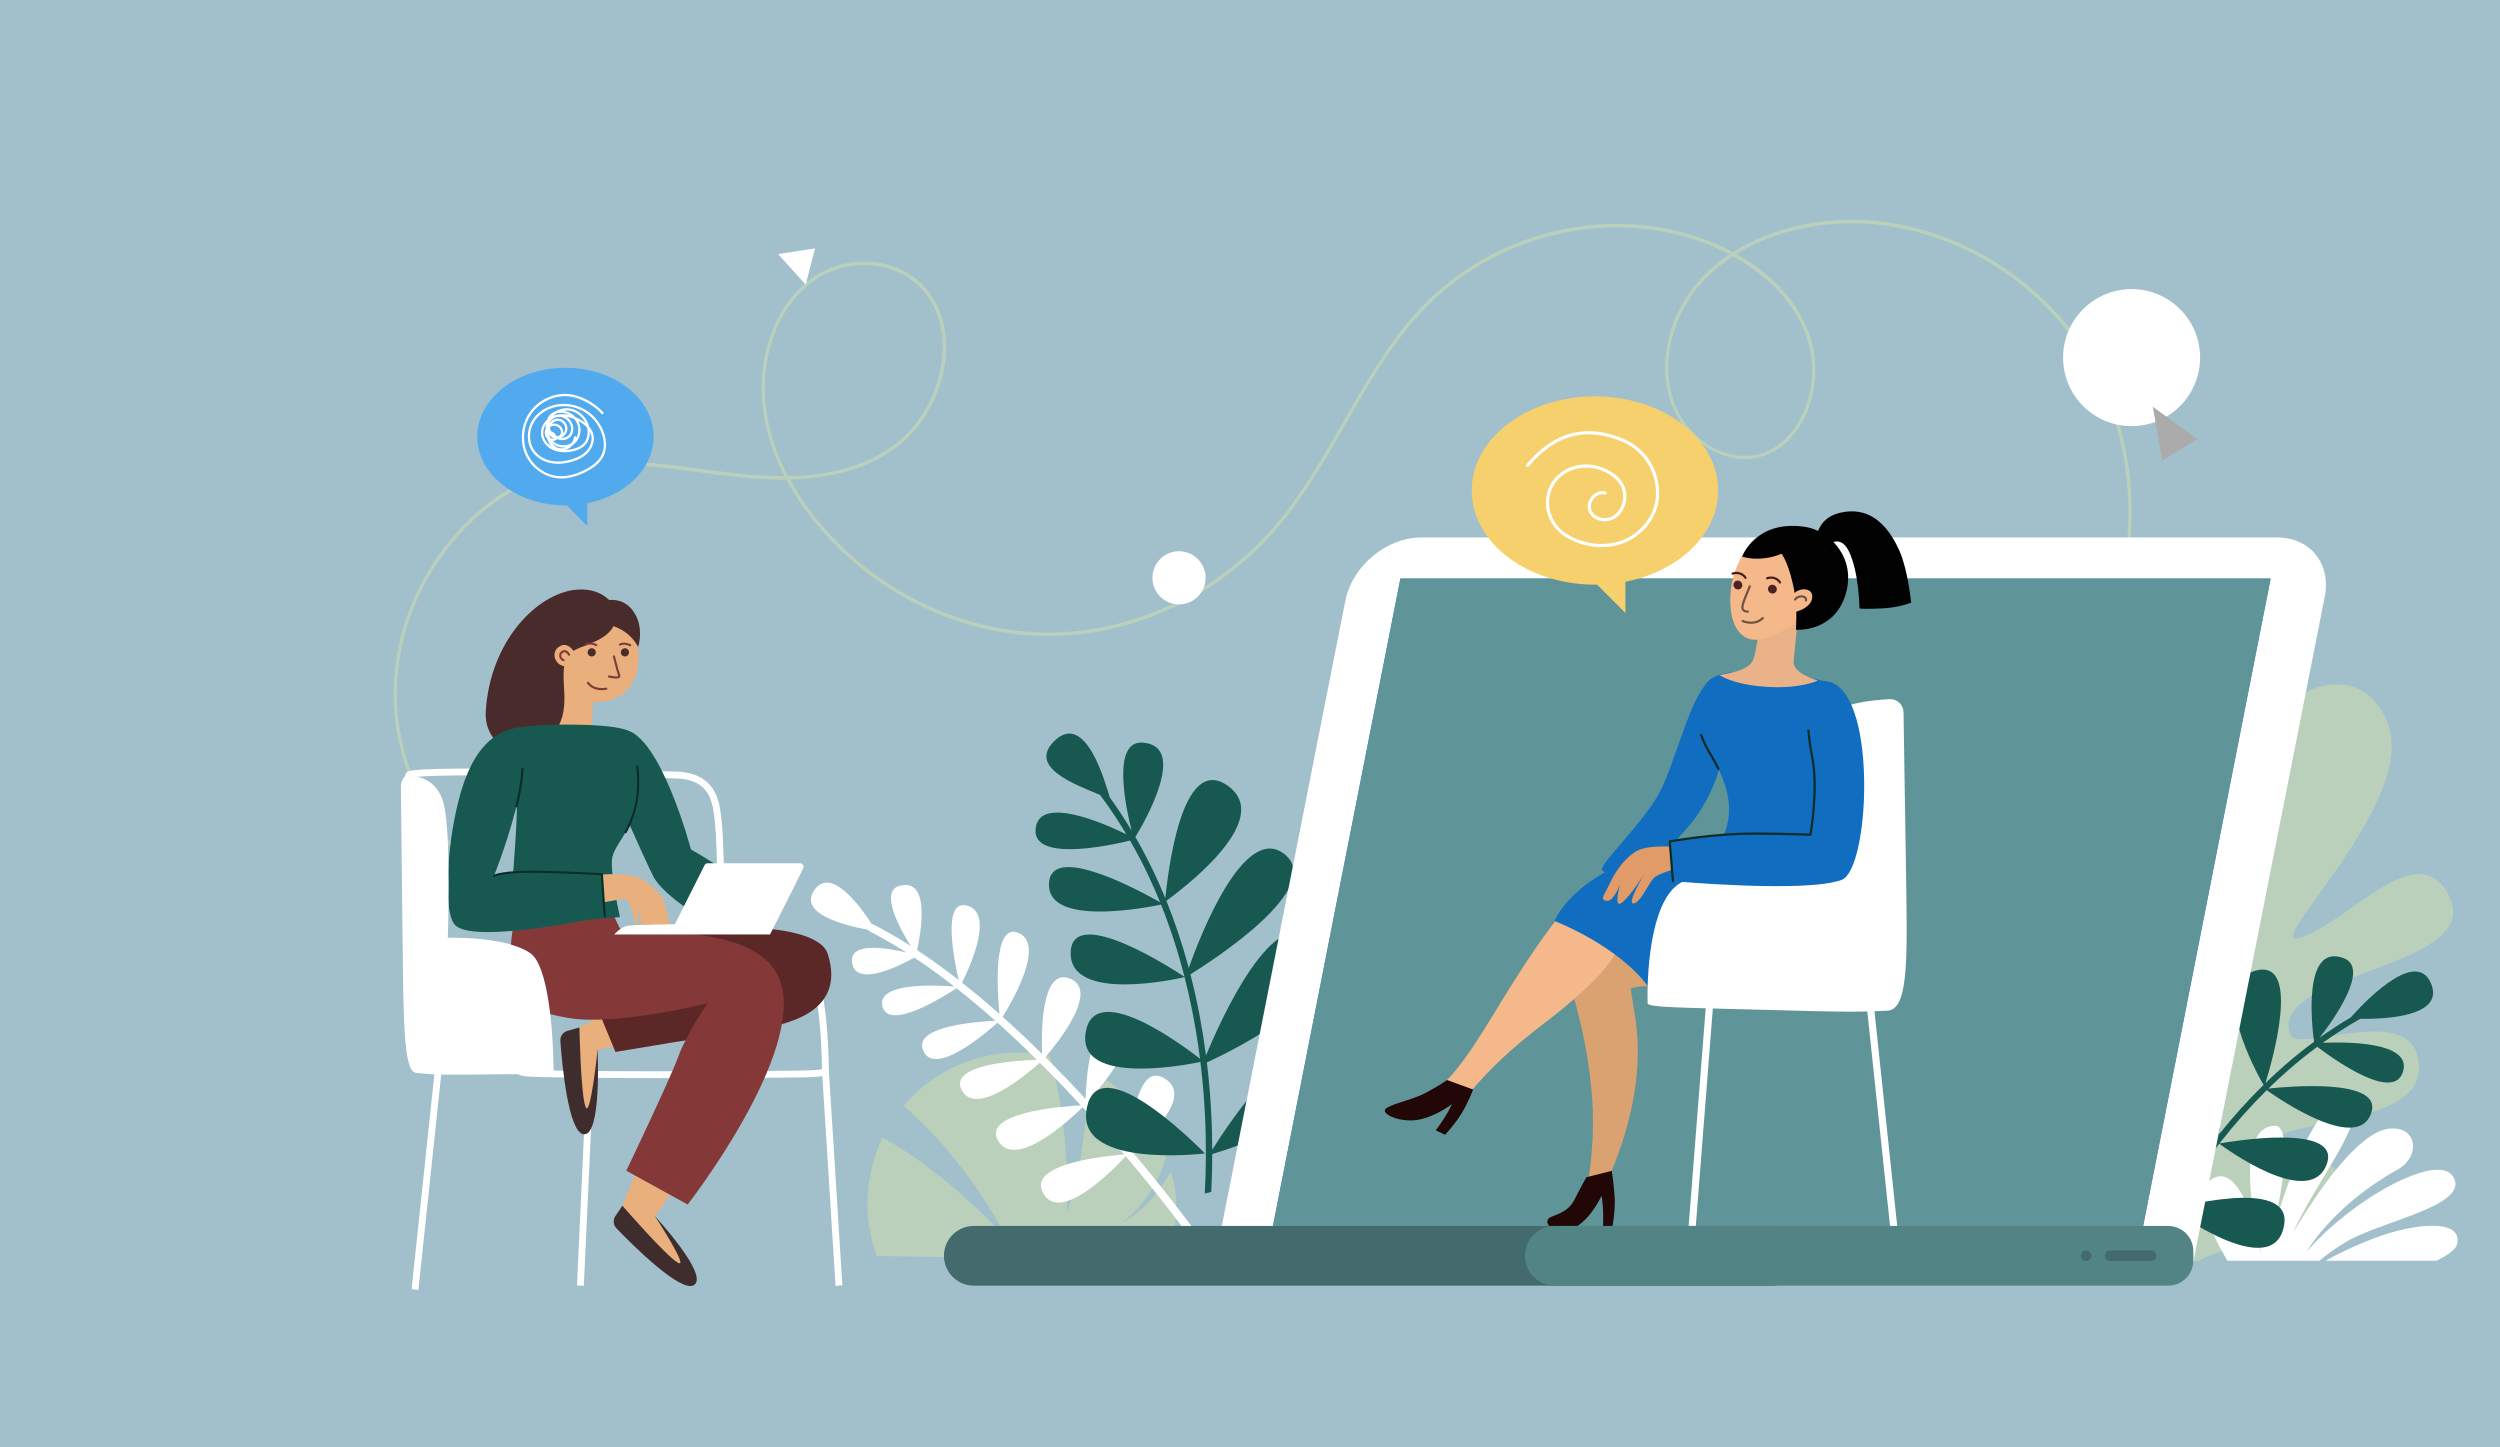 <svg id="eatlHDnhMRp1" xmlns="http://www.w3.org/2000/svg" xmlns:xlink="http://www.w3.org/1999/xlink" viewBox="0 0 6054 3504" shape-rendering="geometricPrecision" text-rendering="geometricPrecision"><rect x="0" y="0" width="6054" height="3504" fill="#808080" stroke="none"/><style><![CDATA[#eatlHDnhMRp34_tr {animation: eatlHDnhMRp34_tr__tr 1000ms linear infinite normal forwards}@keyframes eatlHDnhMRp34_tr__tr { 0% {transform: translate(4690.953px,1623.551px) rotate(0deg)} 20% {transform: translate(4690.953px,1623.551px) rotate(-5deg)} 40% {transform: translate(4690.953px,1623.551px) rotate(0deg)} 60% {transform: translate(4690.953px,1623.551px) rotate(-5deg)} 80% {transform: translate(4690.953px,1623.551px) rotate(0deg)} 100% {transform: translate(4690.953px,1623.551px) rotate(0deg)}} #eatlHDnhMRp48_tr {animation: eatlHDnhMRp48_tr__tr 1000ms linear infinite normal forwards}@keyframes eatlHDnhMRp48_tr__tr { 0% {transform: translate(4532.279px,2180.297px) rotate(-3deg)} 10% {transform: translate(4532.279px,2180.297px) rotate(0deg)} 20% {transform: translate(4532.279px,2180.297px) rotate(-4deg)} 30% {transform: translate(4532.279px,2180.297px) rotate(0deg)} 40% {transform: translate(4532.279px,2180.297px) rotate(-5deg)} 60% {transform: translate(4532.279px,2180.297px) rotate(0deg)} 70% {transform: translate(4532.279px,2180.297px) rotate(-5deg)} 90% {transform: translate(4532.279px,2180.297px) rotate(0deg)} 100% {transform: translate(4532.279px,2180.297px) rotate(-3deg)}} #eatlHDnhMRp60_tr {animation: eatlHDnhMRp60_tr__tr 1000ms linear infinite normal forwards}@keyframes eatlHDnhMRp60_tr__tr { 0% {transform: translate(2143.553px,2173.002px) rotate(0deg)} 50% {transform: translate(2143.553px,2173.002px) rotate(5deg)} 100% {transform: translate(2143.553px,2173.002px) rotate(0deg)}} #eatlHDnhMRp68_tr {animation: eatlHDnhMRp68_tr__tr 1000ms linear infinite normal forwards}@keyframes eatlHDnhMRp68_tr__tr { 0% {transform: translate(1761.951px,1441.513px) rotate(0deg)} 50% {transform: translate(1761.951px,1441.513px) rotate(5deg)} 100% {transform: translate(1761.951px,1441.513px) rotate(0deg)}} #eatlHDnhMRp93_ts {animation: eatlHDnhMRp93_ts__ts 1000ms linear infinite normal forwards}@keyframes eatlHDnhMRp93_ts__ts { 0% {transform: translate(4684.742px,1082.315px) scale(0.716,0.731)} 50% {transform: translate(4684.742px,1082.315px) scale(0.99,0.97)} 100% {transform: translate(4684.742px,1082.315px) scale(0.716,0.731)}} #eatlHDnhMRp97_ts {animation: eatlHDnhMRp97_ts__ts 1000ms linear infinite normal forwards}@keyframes eatlHDnhMRp97_ts__ts { 0% {transform: translate(2191.704px,1187.819px) scale(1,1)} 40% {transform: translate(2191.704px,1187.819px) scale(0.871,0.89)} 100% {transform: translate(2191.704px,1187.819px) scale(1,1)}}]]></style><g><g transform="matrix(-1 0 0 1 6054 0)"><polygon points="0,3504 6054,3504 6054,0 0,0" fill="#a1c0cc" fill-rule="evenodd"/><path d="M3617.197,2998.463c0,0,81.756-176.614,248.859-320.802-14.264-16.729-30.237-32.412-47.905-46.779-88.905-72.294-201.492-95.956-305.563-74.311-51.659,169.609-42.339,381.208-42.339,381.208s-54.863-153.737-50.124-348.588c-43.772,22.448-93.259,57.87-127.866,97.148-22.713,25.779-56.636,73.905-65.823,99.732c28.639,122.493,112.25,175.512,112.25,175.512c0,.001-67.936-28.809-119.849-124.453-23.358,76.472-15.139,149.013,17.02,215.87l694.841-11.407c34.558-93.66,28.996-197.556-14.111-286.541-156.512,84.527-299.39,243.411-299.39,243.411" fill="#bbd0bb" fill-rule="evenodd"/><path d="M3942.695,2237.954c-1.363.037-2.738.338-4.034.999-29.319,14.958-59.327,32.249-89.961,51.764c25.952-41.413,77.188-133.91,25.596-146.108-75.131-17.764-49.679,117.711-41.05,156.106-32.894,21.617-66.505,45.8-100.788,72.513c11.05-47.797,40.248-193.561-18.074-180.686-70.977,15.669-7.95,151.3,10.01,186.993-29.727,23.434-59.955,48.76-90.653,75.948c5.037-53.266,16.037-217.945-43.039-197.474-70.823,24.542,11.633,166.301,35.328,204.342-31.367,28.027-63.217,57.977-95.524,89.85c1.932-51.782,2.315-210.4-67.565-182.412-72.675,29.106,30.778,156.764,59.639,190.269-19.367,19.248-38.887,39.146-58.571,59.754-13.206,13.827-26.119,27.584-38.732,41.224-1.63-45.661-11.327-194.446-68.472-184.585-90.758,15.663,32.717,158.144,62.574,190.978-36.025,39.148-69.479,77.231-99.851,112.975-3.178-46.995-18.533-203.458-80.946-171.45-83.937,43.047,42.669,152.862,74.642,178.888-77.514,91.678-134.164,167.088-161.189,204.107-2.596,3.557-2.352,8.321.315,11.578.5.611,1.083,1.166,1.75,1.651c4.223,3.083,10.148,2.159,13.229-2.066c26.898-36.845,83.302-111.926,160.487-203.203c26.623,28.769,165.917,173.024,202.729,83.25c27.247-66.445-157.781-84.389-199.089-87.547c30.625-36.112,64.443-74.674,100.93-114.353c27.933,27.458,161.084,152.329,204.123,81.833c41.95-68.714-153.794-83.937-199.783-86.546c13.32-14.434,26.984-29.006,40.977-43.655c19.595-20.515,39.023-40.319,58.293-59.471c32.298,28.865,153.835,131.042,188.684,67.133c34.109-62.55-130.275-72.51-181.668-74.095c32.304-31.894,64.132-61.838,95.46-89.839c28.706,25.762,158.692,137.139,181.424,62.797c16.785-54.896-133.71-65.608-176.113-67.53c31.857-28.299,63.198-54.596,93.972-78.798c26.954,17.833,164.492,105.329,179.366,43.897c14.456-59.705-134.376-51.198-174.254-47.875c33.001-25.761,65.361-49.156,97.028-70.118c32.005,17.796,141.251,73.682,150.594,12.955c8.034-52.226-83.445-36.891-131.293-25.47c30.002-19.094,59.379-36.014,88.072-50.654c1.912-.975,3.319-2.526,4.187-4.321c49.576-8.808,175.871-37.851,128.273-99.11-40.702-52.384-110.869,44.993-137.033,85.562" fill="#fff" fill-rule="evenodd"/><path d="M3140.164,2570.185c0,0,319.329,72.549,283.099-77.807-30.839-127.976-283.099,77.807-283.099,77.807" fill="#175951" fill-rule="evenodd"/><path d="M3136.223,2793.184c0,0,332.341,40.642,282.953-121.22-39.865-130.657-282.953,121.22-282.953,121.22" fill="#175951" fill-rule="evenodd"/><path d="M3326.361,2020.316c19.817-33.215,41.098-65.031,63.784-95.384c58.975-24.733,176.684-66.794,110.141-131.003-76.264-73.585-123.963,106.329-133.718,136.99-18.656,25.883-36.322,52.777-52.975,80.635c14.71-58.276,48.408-218.216-26.414-213.188-111.907,7.519-3.832,193.739,17.364,228.51-15.965,27.661-30.953,56.235-44.918,85.69-9.65,20.352-18.818,41.153-27.518,62.361-6.083-54.69-37.912-356.645-153.315-270.659-112.546,83.858,120.76,254.858,150.698,277.173-20.971,51.909-39.112,106.258-54.275,162.753-27.386-79.021-136.145-356.068-233.243-274.418-96.001,80.729,173.001,254.497,229.251,289.712-8.651,33.633-16.305,67.972-22.859,103-5.927,31.676-10.824,62.859-14.825,93.438-34.603-83.873-164.077-374.315-262.683-282.163-121.853,113.882,196.589,269.606,260.543,299.196-9.044,74.78-12.77,145.741-13.019,211.105-38.872-62.319-209.336-321.943-287.557-214.142-77.926,107.395,233.127,208.174,287.546,224.811.061,32.004.953,62.599,2.435,91.609l15.674,4.066c-6.393-119.014-2.733-265.795,27.074-425.078c6.302-33.673,13.624-66.699,21.881-99.063c15.325,3.571,280.19,63.493,275.773-60.578-4.254-119.441-258.535,48.41-275.571,59.794c15.566-60.882,34.561-119.328,56.846-174.93c39.561,8.293,285.084,55.372,270.773-56.836-11.592-90.872-225.36,26.552-268.535,51.267c9.098-22.403,18.704-44.362,28.868-65.799c13.636-28.761,28.265-56.661,43.829-83.684c53.969,13.147,245.006,53.817,227.978-33.865-14.19-73.084-161.451-9.334-219.033,18.68" fill="#175951" fill-rule="evenodd"/><path d="M1140.277,2423.889c-90.179-63.097-208.655,116.532-246.897,79.888-111.725-107.051,212.967-312.618.96-440.161-131.011-78.818-178.29,159.198-231.286,136.975-81.637-34.232-21.998-156.85-46.552-300.883-41.387-242.78-281.257-325.932-345.991-145.047-69.88,195.265,327.622,559.109,208.321,514.724-119.304-44.381-272.545-235.582-349.409-110.758-115.756,187.984,439.728,193.127,378.008,347.428-17.628,44.069-271.442-70.446-306.031,46.291-61.72,208.307,442.33,136.299,360.036,257.168-32.502,47.739-169.847-63.312-184.625,82.75-10.991,108.641,234.534,95.593,354.777,161.593h278.949c-17.462-79.714-38.223-205.161-5.395-246.668c105.738-133.681,259.981-295.947,135.135-383.3" fill="#bbd0bb" fill-rule="evenodd"/><path d="M103.578,3011.877c2.773,13.633,21.694,27.354,50.616,41.123h268.194c-26.814-15.298-66.546-34.899-119.5-55.111-90.597-34.581-212.099-48.883-199.31,13.988" fill="#fff" fill-rule="evenodd"/><path d="M694.338,2853.175c-53.269-27.449-88.953,73.111-106.088,138.856-6.234,31.51-11.776,52.733-11.776,52.733s3.957-22.757,11.776-52.762c17.818-90.052,41.292-263.997-42.771-265.821-54.481-1.182,1.494,244.459,1.494,244.459c0,.001-100.991-358.411-184.215-293.878-42.508,32.961,89.303,194.388,137.975,307.828-57.473-96.498-155.257-241.104-230.307-251.136-70.314-9.398-79.882,66.762-22.274,98.905c160.188,89.379,221.086,200.477,221.086,200.477s-36.524-48.433-121.532-110.329c-91.224-66.422-218.809-125.171-238.318-64.368-20.811,64.868,182.927,100.447,264.333,149.766c28.508,17.27,49.274,32.856,63.689,45.095h222.776c49.814-85.672,85.827-173.196,34.152-199.825" fill="#fff" fill-rule="evenodd"/><path d="M522.778,2967.116c25.245,142.764,272.399-39.292,272.399-39.292s-293.885-82.222-272.399,39.292" fill="#175951" fill-rule="evenodd"/><path d="M915.419,2572.438c-119.268-42.204-121.612,255.747-119.896,340.78-14.903-24.772-30.801-49.792-47.77-74.785-18.764-27.636-38.213-54.301-58.257-79.954c35.126-51.345,182.073-277.629,70.525-314.808-98.693-32.893-85.787,224.981-79.688,303.14-34.209-42.853-70.172-82.75-107.652-119.486c17.355-30.396,135.499-245.622,19.378-276.865-112.911-30.377-39.347,222.979-24.069,272.247-15.425-14.959-31.101-29.394-47.022-43.262-23.042-20.071-46.632-39.001-70.719-56.781c5.174-37.82,28.209-238.333-70.756-202.836-66.17,23.733,22.748,148.513,57.236,193.066-24.752-17.691-50.014-34.174-75.747-49.417-19.876-22.685-156.237-173.342-194.171-81.527-33.098,80.114,111.729,86.084,171.671,85.222c30.87,17.573,61.083,36.93,90.562,58.036-59.975-2.479-210.397-2.039-195.188,66.072c18.245,81.718,167.127-24.849,208.566-56.379c23.504,17.382,46.533,35.868,69.032,55.466c16.77,14.606,33.255,29.871,49.472,45.708-46.361-5.046-274.047-25.786-249.936,56.634c29.774,101.771,223.066-30.731,253.946-52.689c39.993,39.417,78.226,82.509,114.426,128.98-18.905-3.393-300.304-52.268-259.178,51.946c42.722,108.253,247.817-42.534,259.646-51.348c19.228,24.71,37.901,50.857,55.94,77.424c47.648,70.179,86.822,139.978,118.949,206.835h12.744c-23.38-49.714-47.948-99.62-63.716-126.419c43.853-49.401,259.061-302.843,111.672-355" fill="#175951" fill-rule="evenodd"/><path d="M4978.182,1325.543c-39.017-50.948-84.656-93.913-135.651-127.702-52.8-34.984-109.124-58.596-167.41-70.178-104.793-20.825-212.84-6.309-317.328,7.728-27.591,3.706-56.122,7.539-84.075,10.645-43.313,4.813-82.864,7.077-119.315,6.8c25.59-49.683,45.992-106.985,52.947-170.028c6.297-57.081-.093-115.268-18.479-168.27-19.363-55.816-51.086-102.316-91.74-134.472-41.486-32.815-96.166-49.718-150.031-46.374-56.175,3.488-105.48,27.919-138.838,68.79-18.573,22.756-31.699,49.518-39.015,79.542-6.842,28.078-8.458,58.276-4.806,89.753c9.715,83.715,55.34,164.946,119.071,211.993c51.703,38.167,113,61.696,187.394,71.929c22.022,3.029,45.249,4.858,69.909,5.484-24.661,45.123-53.307,83.414-79.018,113.288-34.588,40.19-73.65,76.843-116.103,108.94-41.896,31.675-87.129,58.946-134.443,81.053-47.313,22.107-96.702,39.049-146.791,50.355-50.757,11.458-102.236,17.141-153.143,16.869-50.862-.263-102.334-6.472-152.987-18.454-49.987-11.825-99.222-29.277-146.336-51.874-47.115-22.596-92.102-50.335-133.713-82.441-42.167-32.536-80.9-69.591-115.128-110.137-62.521-74.062-112.429-161.353-160.695-245.768-54.548-95.406-110.955-194.059-185.872-274.204-45.085-48.231-97.5-89.278-155.785-122.002-56.842-31.913-118.003-55.228-181.783-69.295-63.779-14.068-128.521-18.522-192.425-13.243-65.529,5.415-128.692,20.971-187.733,46.235-14.165,6.061-27.975,12.694-41.325,19.834-40.703-25.67-87.803-45.769-140.061-59.536-73.121-19.262-149.777-23.75-227.834-13.342-75.468,10.064-149.285,33.594-219.399,69.936-70.117,36.342-133.256,83.799-187.664,141.052-56.278,59.22-100.878,126.558-132.565,200.145s-50.609,153.77-56.24,238.319c-5.444,81.743,1.691,164.347,21.204,245.516c19.515,81.17,50.497,157.115,92.087,225.724c43.018,70.964,95.688,131.157,156.544,178.903l4.682-6.93c-60.075-47.132-112.079-106.57-154.569-176.661-41.115-67.828-71.749-142.919-91.045-223.185-19.298-80.267-26.353-161.94-20.972-242.753c5.562-83.508,24.241-162.683,55.521-235.325c31.279-72.641,75.323-139.13,130.906-197.62c53.79-56.601,116.219-103.523,185.555-139.461c69.336-35.938,142.322-59.204,216.929-69.154c77.096-10.282,152.789-5.853,224.97,13.163c54.309,14.307,98.208,34.157,133.484,55.837-33.22,18.573-63.39,40.295-88.913,64.148-43.69,40.831-74.231,87.637-90.773,139.116-9.644,30.017-13.399,63.66-10.86,97.292c2.496,33.068,11.009,65.561,24.618,93.961c23.048,48.103,59.428,82.049,102.437,95.584c42.543,13.388,89.645,6.289,132.636-19.988c41.208-25.187,73.911-65.763,89.722-111.323c15.482-44.611,17.923-95.113,7.058-146.046-10.309-48.325-31.753-94.167-62.015-132.571-23.836-30.247-53.205-56.924-87.323-79.547c11.724-6.117,23.789-11.837,36.137-17.121c58.297-24.945,120.677-40.306,185.406-45.654c63.168-5.219,127.168-.815,190.224,13.094c63.056,13.908,123.517,36.954,179.703,68.499c57.576,32.325,109.34,72.861,153.857,120.484c74.246,79.425,130.399,177.638,184.704,272.616c48.457,84.751,98.563,172.387,161.583,247.04c34.604,40.992,73.759,78.452,116.381,111.338c42.047,32.443,87.505,60.471,135.11,83.303c47.604,22.831,97.353,40.466,147.865,52.415c51.199,12.111,103.231,18.387,154.652,18.653c51.44.259,103.508-5.47,154.813-17.05c50.615-11.425,100.52-28.543,148.324-50.881c47.807-22.337,93.513-49.893,135.847-81.9c42.912-32.443,82.4-69.495,117.368-110.127c26.822-31.166,56.8-71.391,82.294-118.94c37.951.503,79.264-1.76,124.611-6.799c28.038-3.115,56.611-6.954,84.244-10.666c103.888-13.957,211.317-28.388,314.903-7.803c57.317,11.39,112.725,34.621,164.685,69.05c50.249,33.293,95.225,75.637,133.683,125.856c38.458,50.218,68.504,105.842,89.307,165.327c21.512,61.513,32.17,124.549,31.675,187.36-.493,62.811-12.139,125.644-34.615,186.755-21.735,59.097-52.651,114.164-91.892,163.673-39.242,49.509-84.878,91.026-135.642,123.398-52.495,33.475-108.26,55.692-165.748,66.034L4666.443,2232c58.458-10.516,115.147-33.096,168.488-67.112c51.519-32.853,97.827-74.978,137.639-125.207c39.811-50.228,71.18-106.107,93.239-166.082c22.837-62.098,34.672-125.969,35.191-189.841.484-63.872-10.345-127.949-32.203-190.456-21.112-60.369-51.599-116.811-90.615-167.759ZM1947.205,701.588c29.441,37.362,50.301,81.95,60.325,128.943c10.514,49.291,8.178,98.09-6.756,141.122-15.168,43.706-46.585,82.659-86.195,106.871-41.103,25.123-86.022,31.947-126.478,19.216-40.899-12.871-75.56-45.291-97.599-91.289-13.129-27.402-21.344-58.775-23.756-90.723-2.45-32.457,1.163-64.891,10.449-93.792c16.078-50.041,45.842-95.611,88.465-135.446c26.198-24.483,57.407-46.694,91.842-65.49c41.466,26.816,70.276,55.935,89.703,80.588ZM4145.634,1153c-25.984-.508-50.372-2.349-73.397-5.518-73.068-10.06-133.188-33.126-183.794-70.517-61.874-45.714-106.17-124.663-115.605-206.038-3.524-30.396-1.975-59.51,4.605-86.535c6.995-28.729,19.534-54.325,37.271-76.077c31.921-39.147,79.243-62.555,133.243-65.91c4.343-.27,8.687-.404,13.033-.404c47.7,0,95.091,16.122,131.748,45.142c39.379,31.174,70.134,76.334,88.941,130.597c17.934,51.742,24.166,108.555,18.022,164.3-7.003,63.53-27.953,121.194-54.068,170.962v0Z" transform="translate(0 0)" fill="#bbd0bb" fill-rule="evenodd"/><path d="M892.152,700.102c-91.629,0-165.909,74.28-165.909,165.91c0,91.629,74.28,165.909,165.909,165.909c91.63,0,165.91-74.28,165.91-165.909c0-91.63-74.28-165.91-165.91-165.91" fill="#fff" fill-rule="evenodd"/><path d="M3198.934,1334.859c-35.551,0-64.371,28.82-64.371,64.372c0,35.551,28.82,64.371,64.371,64.371c35.552,0,64.372-28.82,64.372-64.371c0-35.552-28.82-64.372-64.372-64.372" fill="#fff" fill-rule="evenodd"/><polyline points="817.987,1115.845 840.705,985.067 733.25,1062.993 817.987,1115.845" fill="#ababab" fill-rule="evenodd"/><polyline points="4102.881,689.311 4169.811,615.227 4080.228,601.57 4102.881,689.311" fill="#fff" fill-rule="evenodd"/><path d="M2612.989,1301.55h-2073.334c-81.864,0-133.048,66.364-114.323,148.229L745.037,3067.57h2369.79L2795.123,1449.779c-18.726-81.865-100.27-148.229-182.134-148.229" fill="#fff" fill-rule="evenodd"/><polyline points="555.406,1400.953 866.923,2982.948 2974.265,2982.948 2662.748,1400.953 555.406,1400.953" fill="#3984ff" fill-rule="evenodd"/><polyline points="555.406,1400.953 866.923,2982.948 2974.265,2982.948 2662.748,1400.953 555.406,1400.953" fill="#5f9598" fill-rule="evenodd"/><path d="M5069.301,1870.343c-3.634-3.231-8.611-7.656-114.447-9.021-55.328-.713-130.382-.474-223.08.708-159.304,2.033-321.208,6.304-326.928,7.037-23.794,3.053-79.515,10.201-93.61,84.191-14.698,77.171-9.808,265.752-8.444,309.309-31.831-.403-139.563,1.091-195.307,38.213-22.181,14.772-38.115,55.943-48.71,125.866-10.179,67.177-11.701,137.882-11.883,165.162-.023,3.497,1.458,9.829,11.631,12.948c4.655,1.427,11.184,2.365,21.169,3.04c18.241,1.235,47.129,1.477,90.858,1.845c15.187.128,32.402.271,51.474.478c34.943.379,111.421.704,197.229.704c152.478,0,334.344-1.028,364.465-4.62c17.682-2.108,71.805-27.795,122.631-80.194c44.318-45.689,97.428-124.198,98.775-238.754.844-71.854,23.392-177.146,41.509-261.75c13.711-64.028,25.552-119.324,25.851-148.144.027-2.676-1.103-5.168-3.183-7.018Zm-38.85,151.697c-19.222,89.768-41.011,191.512-41.874,265.021-1.283,109.106-51.884,183.896-94.107,227.427-48.315,49.809-99.504,73.708-112.711,75.283-45.522,5.429-465.963,4.814-559.555,3.802-19.093-.207-36.317-.352-51.515-.48-36.462-.307-62.807-.528-80.791-1.313-16.501-.72-23.49-1.875-26.434-2.772.268-28.778,1.997-96.029,11.673-159.882c9.447-62.343,24.192-103.032,41.521-114.573c60.014-39.967,193.034-35.295,194.373-35.242l8.912.345-.321-8.912c-.083-2.295-8.102-230.538,7.87-314.389c11.835-62.132,55.735-67.83,79.383-70.864c7.31-.643,159.028-4.75,320.33-6.853c90.733-1.182,164.87-1.469,220.356-.853c74.454.826,99.691,3.149,108.196,4.72-1.546,28.581-12.614,80.266-25.306,139.535v0Z" fill="#fff" fill-rule="evenodd"/><polyline points="4980.061,2550.276 5040.812,3123.643 5057.27,3121.9 4996.517,2548.532 4980.061,2550.276" fill="#fff" fill-rule="evenodd"/><polyline points="4614.243,2551.484 4640.255,3113.698 4656.785,3112.933 4630.772,2550.719 4614.243,2551.484" fill="#fff" fill-rule="evenodd"/><polyline points="4014.142,3112.797 4030.656,3113.835 4063.424,2592.382 4046.908,2591.344 4014.142,3112.797" fill="#fff" fill-rule="evenodd"/><path d="M4546.858,2919.702l-79.03,25.709c0,0-132.352,142.825-94.265,166.629c31.469,19.668,148.093-96.52,187.669-137.49c7.768-8.041,8.856-20.405,2.604-29.673l-16.978-25.175" fill="#3e2d2c" fill-rule="evenodd"/><path d="M4411.65,2865.428c1.904,4.761,56.178,79.983,56.178,79.983s-84.743,129.495-55.225,112.355c29.517-17.139,134.255-138.064,134.255-138.064l-41.896-104.739-93.312,50.465" fill="#e9af7d" fill-rule="evenodd"/><path d="M4680.042,2496.41l-29.163-8.46-43.903,54.863c.001,0-10.5,209.95,33.996,203.839c36.765-5.049,51.919-168.974,56.074-225.786.815-11.149-6.267-21.341-17.004-24.456" fill="#3e2d2c" fill-rule="evenodd"/><path d="M4517.497,2521.242c4.512,2.437,89.479,21.571,89.479,21.571.001,0,17.525,169.222,29.218,137.155c11.693-32.068,14.685-192.018,14.685-192.018l-99.256-53.608-34.126,86.9" fill="#e9af7d" fill-rule="evenodd"/><path d="M4539.867,2256.266c-112.562-11.138-461.082-38.774-490.508,54.183-45.614,144.094,104.739,173.295,188.53,184.721s325.811,52.191,325.811,52.191l47.44-115.034l62.946-228.257-95.871-19.174c0,0-16.983,73.485-38.348,71.37" fill="#5b2727" fill-rule="evenodd"/><path d="M4582.476,2185.961l-36.218,76.879c0,0-325.508-38.087-380.734,110.452-64.725,174.087,223.274,543.553,223.274,543.553l148.539-81.887c0,0-107.109-223.623-126.153-276.945-19.043-53.321-70.372-128.087-70.372-128.087s228.433,55.722,338.884,34.774c58.75-11.142,109.91-19.009,130.858-97.087c20.947-78.078-12.788-180.947-12.788-180.947l-215.29-.705" fill="#843838" fill-rule="evenodd"/><path d="M4706.841,1588.901c5.266-31.263-94.432,60.741-94.432,60.741c12.317,88.869,4.79,125.687,13.001,130.765s92.372-10.791,92.372-10.791-22.99-109.175-10.941-180.715" fill="#e9af7d" fill-rule="evenodd"/><g id="eatlHDnhMRp34_tr" transform="translate(4690.953,1623.551) rotate(0)"><g transform="translate(-4690.953,-1623.551)"><path d="M4609.871,1480.791c-90.282,10.943-106.644,69.825-101.565,125.686c4.564,50.213,36.15,89.202,92.677,93.313c69.826,5.078,67.598-32.56,80.293-97.308c8.029-40.947-29.51-126.769-71.405-121.691" fill="#e9af7d" fill-rule="evenodd"/><path d="M4657.684,1427.904c-72.863-6.29-95.842,48.267-95.842,48.267-9.192,84.73,99.729,80.541,117.836,112.73c28.761,51.131-23.373,133.425,44.888,199.618c68.262,66.193,158.262,18.929,153.072-66.193-10.342-169.62-124.112-286.147-219.954-294.422" fill="#4a2b2b" fill-rule="evenodd"/><path d="M4700.568,1566.245c-22.766-15.701-38.721,15.235-38.721,15.235l2.539,30.469c.001,0,9.521,6.982,28.564,0c19.044-6.982,26.027-33.009,7.618-45.704" fill="#e9af7d" fill-rule="evenodd"/><path d="M4694.135,1576.651c-3.175-2.189-6.448-2.882-9.731-2.06-6.707,1.68-10.708,9.306-10.874,9.629-.654,1.267-.157,2.822,1.108,3.478c1.266.656,2.827.162,3.486-1.102.852-1.635,3.872-6.08,7.55-6.992c1.796-.448,3.605-.02,5.525,1.305c3.563,2.457,3.718,5.801,3.493,7.575-.442,3.479-2.886,6.519-6.228,7.744-1.34.491-2.029,1.977-1.537,3.318.383,1.047,1.373,1.696,2.427,1.696.295,0,.596-.051.89-.159c5.136-1.883,8.896-6.573,9.577-11.948.636-5.003-1.438-9.553-5.686-12.484" fill="#843838" fill-rule="evenodd"/><path d="M4540.679,1569.818c-5.477,0-9.918,4.441-9.918,9.919s4.441,9.919,9.918,9.919c5.478,0,9.919-4.441,9.919-9.919s-4.441-9.919-9.919-9.919" transform="translate(0 0)" fill="#4a2b2b" fill-rule="evenodd"/><path d="M4621.138,1569.818c-5.478,0-9.919,4.441-9.919,9.919s4.441,9.919,9.919,9.919s9.918-4.441,9.918-9.919-4.44-9.919-9.918-9.919" fill="#4a2b2b" fill-rule="evenodd"/><path d="M4578.644,1635.701c-9.98,2.373-20.297,3.031-21.812,1.404.003-.066.021-.203.099-.428c3.736-10.867,6.014-19.751,8.901-30.999c1.159-4.52,2.474-9.644,4.005-15.352.371-1.38-.448-2.798-1.828-3.168-1.375-.37-2.796.448-3.167,1.827-1.538,5.736-2.857,10.874-4.02,15.408-2.857,11.136-5.114,19.931-8.781,30.602-.981,2.854.156,4.696.921,5.541c1.089,1.2,3.205,2.61,9.118,2.61c1.85,0,4.072-.138,6.75-.464c5.685-.691,10.795-1.899,11.011-1.95c1.388-.331,2.247-1.725,1.916-3.114-.33-1.389-1.728-2.249-3.113-1.917Z" fill="#843838" fill-rule="evenodd"/><path d="M4631.7,1651.356c-1.158-.836-2.773-.578-3.611.578-11.36,15.689-31.038,15.036-41.756,13.249-1.405-.235-2.741.717-2.977,2.125-.234,1.409.717,2.741,2.126,2.976c4.013.669,7.876.999,11.565.999c15.205,0,27.48-5.613,35.231-16.316.837-1.156.578-2.773-.578-3.611" fill="#843838" fill-rule="evenodd"/><path d="M4521.851,1478.239c-29.835,39.356-13.142,88.691-13.142,88.691s14.163-32.898,54.512-48.7c57.123-22.369,52.362-54.578,52.362-54.578s-57.94-32.629-93.732,14.587" fill="#4a2b2b" fill-rule="evenodd"/><path d="M4553.805,1558.589c-11.078-5.54-23.527-.178-27.078,1.598-1.277.638-1.796,2.191-1.157,3.469.453.906,1.367,1.43,2.314,1.43.39,0,.784-.088,1.155-.274c3.009-1.505,13.517-6.065,22.455-1.598c1.276.638,2.83.123,3.468-1.156.639-1.277.121-2.831-1.157-3.469" fill="#843838" fill-rule="evenodd"/><path d="M4636.095,1558.189c-11.082-5.541-23.529-.178-27.079,1.598-1.277.639-1.796,2.192-1.157,3.469.453.906,1.367,1.43,2.314,1.43.39,0,.784-.088,1.155-.273c3.009-1.505,13.517-6.066,22.454-1.598c1.277.638,2.831.121,3.469-1.157.64-1.277.121-2.83-1.156-3.469" fill="#843838" fill-rule="evenodd"/></g></g><path d="M4799.67,1761.998c-60.94-11.426-259.858-10.81-268.512,11.426-32.036,82.316-22.449,155.018-16.057,180.584c16.957,67.83,48.307,89.062,55.924,121.436c7.618,32.374-18.375,145.404-18.375,145.404s272.738,22.49,270.833,16.777c-1.904-5.713-26.603-258.914-20.004-315.662c9.521-81.887,57.129-148.539-3.809-159.965" fill="#175951" fill-rule="evenodd"/><path d="M4543.536,1766.759c-88.355,9.089-162.821,290.412-162.821,290.412c0,.001-171.391,95.217-148.539,129.495c22.852,34.279,104.739,47.609,104.739,47.609s110.452-62.843,135.208-112.356s98.103-216.645,98.103-216.645-17.219-139.489-26.69-138.515" fill="#175951" fill-rule="evenodd"/><g id="eatlHDnhMRp48_tr" transform="translate(4532.279,2180.297) rotate(-3)"><path d="M4500.688,2128.267c-14.644,8.136-47.215,31.795-52.431,45.357-10.189,26.488-20.865,65.726-20.865,65.726l69.011,3.018c0,0,12.855-58.082,32.85-65.699c8.759-3.337,100.93,21.424,100.93,21.424l6.983-70.461c0,0-96.487-21.583-136.478.635" transform="translate(-4532.279,-2180.297)" fill="#e9af7d" fill-rule="evenodd"/></g><path d="M4519.731,2166.671c0,0-15.71,67.604-10.95,75.697c4.761,8.094,11.887-27.415,14.76-34.754c4.283-10.95,7.617-31.897,21.899-31.897c14.283,0-25.709-9.046-25.709-9.046" fill="#e9af7d" fill-rule="evenodd"/><path d="M4534.014,2241.892c-17.139-2.856-114.261-3.808-114.261-3.808l-71.857-142.794c-1.479-2.938-4.487-4.793-7.777-4.793h-223.23c-6.39,0-10.619,6.642-7.879,12.414c18.792,39.58,80.318,159.929,80.318,159.929h377.06c0,0-15.235-18.091-32.374-20.948" fill="#fff" fill-rule="evenodd"/><path d="M4799.67,1761.998c-31.089-4.459-17.657,94.074-.952,170.439c19.995,91.408,59.034,188.53,59.034,188.53s-20.835-12.192-116.701-9.795c-70.599,1.765-144.511,5.669-144.511,5.669l-6.983,102.199c0,.001,307.294,67.524,360.555,22.852c29.518-24.756,20.56-160.41,7.618-235.186-17.139-99.026-50.359-229.26-158.06-244.708" fill="#175951" fill-rule="evenodd"/><path d="M4859.058,2118.735c-.876-.513-22.569-12.535-118.072-10.148-69.826,1.746-143.842,5.632-144.583,5.671-1.305.07-2.353,1.101-2.443,2.405l-6.982,102.201c-.098,1.424.978,2.659,2.402,2.756.06.004.12.006.179.006c1.348,0,2.484-1.045,2.578-2.409l6.826-99.913c13.017-.667,79.286-3.976,142.152-5.548c48.618-1.214,77.352,1.407,92.901,3.822c16.957,2.632,22.399,5.603,22.431,5.621c1.232.722,2.816.307,3.537-.926.721-1.232.308-2.817-.926-3.538" fill="#0c2c28" fill-rule="evenodd"/><path d="M4801.244,1931.884c-4.943-22.594-8.421-46.79-10.058-69.973-.101-1.423-1.33-2.509-2.762-2.396-1.424.1-2.497,1.337-2.396,2.761c1.654,23.427,5.169,47.879,10.163,70.713c1.429,6.53,3.01,13.337,4.701,20.232.289,1.179,1.345,1.97,2.508,1.97.204,0,.412-.024.619-.075c1.386-.34,2.234-1.74,1.895-3.128-1.681-6.852-3.252-13.616-4.67-20.104" fill="#0c2c28" fill-rule="evenodd"/><path d="M4517.609,1953.38c-2.472-9.889-10.09-46.106-4.316-96.907.162-1.419-.857-2.7-2.276-2.861-1.424-.167-2.699.858-2.861,2.277-5.873,51.664,1.91,88.643,4.435,98.745c5.646,22.586,13.364,42.273,24.287,61.958.472.852,1.354,1.332,2.264,1.332.423,0,.854-.105,1.252-.326c1.248-.693,1.699-2.267,1.006-3.515-10.698-19.279-18.258-38.568-23.791-60.703" fill="#0c2c28" fill-rule="evenodd"/><path d="M5064.21,1877.275c-25.286,3.243-73.752,10.422-86.534,77.532-16.331,85.736-8.012,316.236-8.012,316.236s-136.29-5.325-199.281,36.623c-45.023,29.984-56.317,195.87-56.906,284.197-.067,10.035,39.382,8.601,166.948,9.983c92.188.997,119.342,1.735,166.261-3.859c30.784-3.67,30.16-129.217,32.637-340.021c1.477-125.68,3.147-284.791,3.839-351.161.178-17.481-8.43-30.88-18.952-29.53" fill="#fff" fill-rule="evenodd"/><path d="M1913.8,1649.866l6.453,26.148c-52.032-110.007-50.599,75.268-50.599,75.268s3.554,125.456,77.889,227.868c44.184,60.873,137.353,140.073,137.353,140.073s89.341,2.652,89.843-14.383c.498-17.034-99.922-113.144-138.287-183.338-38.364-70.193-77.095-242.9-122.652-271.636" fill="#116dbf" fill-rule="evenodd"/><path d="M2146.07,2215.252c0,0-224.608,74.426-242.314,164.057-3.061,15.494,204.568-.92,201.325,17.517-3.764,21.393-7.615,44.794-11.476,70.262-21.656,142.888,21.884,281.486,57.396,368.186c22.995,56.133,68.298,71.724,68.298,71.724s-15.08-38.579-21.412-140.133c-9.194-147.47,27.266-294.088,52.694-378.134c34.482-113.981-104.511-173.479-104.511-173.479" fill="#daa171" fill-rule="evenodd"/><path d="M2092.547,2234.354c-.028.068-.044.105-.044.105l.044-.105" fill="#e09b68" fill-rule="evenodd"/><path d="M2092.547,2234.354c.415-.997,3.859-9.156,9.818-20.225-.275-1.637-.38-2.51-.38-2.51l-9.438,22.735" fill="#e09b68" fill-rule="evenodd"/><g id="eatlHDnhMRp60_tr" transform="translate(2143.553,2173.002) rotate(0)"><g transform="translate(-2143.553,-2173.002)"><path d="M2581.385,2643.709c-54.777-40.964-103.818-121.959-145.026-189.157s-164.013-270.498-229.314-305.2c-47.899-25.456-87.159,32.228-104.68,64.777c2.371,14.121,17.599,85.906,91.085,159.392c79.308,79.308,127.637,104.568,201.852,170.313c74.217,65.745,109.337,115.645,109.337,115.645s135.378,28.077,76.746-15.77" fill="#f5b88b" fill-rule="evenodd"/><path d="M2695.453,2682.608c-21.699-12.909-63.619-19.505-97.247-37.847-34.694-18.924-48.36-29.437-48.36-29.437l-63.079,23.129c0,0,10.513,29.436,28.911,59.399c15.391,25.066,38.924,50.187,38.924,50.187l22.578-10.763c0,0-10.865-14.581-20.501-29.436-12.616-19.45-18.464-33.898-18.464-33.898s40.231,31.177,83.646,38.103c43.412,6.925,95.294-16.526,73.592-29.437" fill="#220707" fill-rule="evenodd"/></g></g><path d="M2241.832,2906.122c-17.827-35.269-29.458-55.304-29.458-55.304l-61.373-15.544c0,0-5.396,32.619-7.25,67.73-1.551,29.374,6.069,70.293,6.069,70.293h22.199c0,0-.672-21.102-.176-38.802.65-23.174,4.033-38.389,4.033-38.389s22.871,50.736,60.152,74.037c33.642,21.026,83.487,1.278,68.336-18.924-6.309-8.411-45.252-10.91-62.532-45.097" fill="#220707" fill-rule="evenodd"/><path d="M2152.666,2104.217c-98.239-50.698-240.031-15.365-268.636-72.817-28.607-57.451-22.02-120.272,24.265-198.522c24.41-41.266,55.763-98.261,17.42-172.499-38.344-74.236-308.024-6.873-308.024-6.873s-45.902,293.944-12.276,494.18c33.63,200.236,345.335,188.859,345.335,188.859s70.676,109.897,110.193,55.012c73.49-102.07,228.636-161.27,228.636-161.27s-25.752-68.702-136.913-126.07" fill="#116dbf" fill-rule="evenodd"/><path d="M1935.545,1777.188c-1.406-.499-2.953.24-3.451,1.649-6.892,19.491-16.686,36.704-26.126,52.664-5.798,9.802-11.049,19.501-15.607,28.83-.656,1.342-.1,2.961,1.242,3.617.382.187.787.275,1.185.275c1.001,0,1.963-.558,2.432-1.518c4.495-9.199,9.678-18.772,15.403-28.45c9.576-16.19,19.515-33.665,26.571-53.616.497-1.408-.24-2.953-1.649-3.451" fill="#0b2b27" fill-rule="evenodd"/><path d="M2094.968,2063.204c-30.609-20.585-106.633-11.463-106.633-11.463l-15.753,44.777c0,0,53.921,14.866,71.22,25.422c17.297,10.556,32.559,59.437,52.735,65.521c22.259,6.71-25.548-73.012-25.548-73.012s33.786,55.005,55.64,71.554c21.855,16.549,3.922-45.698,3.922-45.698s14.552,41.508,30.972,41.07c20.778-.554,6.973-14.404-4.654-39.729-11.63-25.324-31.294-57.857-61.901-78.442" fill="#e09b68" fill-rule="evenodd"/><path d="M1799.389,1557.332c-9.158-54.927-15.593-96.672-15.593-96.672s-88.721,1.881-84.977,30.389c6.561,49.985,8.339,78.992,11.726,109.755c3.387,30.762-58.873,46.959-58.873,46.959s39.95,21.026,125.457,15.419c82.234-5.392,112.705-28.48,112.705-28.48s-47.175-7.883-61.228-17.074c-17.199-11.248-20.915-10.481-29.217-60.296" fill="#e9b289" fill-rule="evenodd"/><g id="eatlHDnhMRp68_tr" transform="translate(1761.951,1441.513) rotate(0)"><g transform="translate(-1761.951,-1441.513)"><path d="M1789.002,1313.275c-63.671,1.361-87.666,61.712-91.698,103.811-4.03,42.101,10.14,91.442,10.14,91.442s72.52,53.899,113.84,37.608c43.276-17.06,47.462-84.306,39.108-134.138-2.998-17.881-26.717-99.679-71.39-98.723" fill="#f5b88b" fill-rule="evenodd"/><path d="M1681.82,1275.976c-57.52,8.876-124.282,74.216-97.035,163.722c28.17,92.553,120.153,85.411,120.153,85.411.001.001-3.183-51.653,2.103-83.404c12.916-77.563,32.941-100.926,32.941-100.926s19.682,10.265,51.865,11.915c27.335,1.402,43.455-4.907,43.455-4.907c0,.001-32.942-90.412-153.482-71.811" fill="#010101" fill-rule="evenodd"/><path d="M1665.689,1441.705c-3.504,36.446,58.691,44.411,58.691,44.411s-1.219-17.076-9.629-40.206c-8.411-23.128-47.022-25.411-49.062-4.205" fill="#f5b88b" fill-rule="evenodd"/><path d="M1819.14,1418.715c-.551-1.388-2.124-2.068-3.511-1.516-1.388.55-2.067,2.122-1.516,3.511c2.377,5.992,4.73,11.655,6.807,16.651c7.475,17.988,13.379,32.195,9.94,37.586-1.369,2.145-4.548,3.29-9.72,3.504-1.492.061-2.652,1.32-2.591,2.813.06,1.454,1.258,2.593,2.7,2.593.038,0,.075-.001.114-.003c7.068-.291,11.666-2.253,14.056-5.999c4.957-7.769-.487-20.868-9.505-42.569-2.068-4.977-4.413-10.619-6.774-16.571" fill="#70543f" fill-rule="evenodd"/><path d="M1832.813,1501.329c-10.457,4.981-32.089,7.617-45.613-6.521-1.031-1.078-2.743-1.117-3.823-.085-1.079,1.032-1.117,2.744-.085,3.823c8.63,9.023,20.063,12.119,30.543,12.119c8.334,0,16.068-1.959,21.305-4.453c1.348-.643,1.92-2.256,1.278-3.605s-2.256-1.92-3.605-1.278" fill="#70543f" fill-rule="evenodd"/><path d="M1762.866,1415.957c-5.878-.299-11.062,4.237-11.567,10.127-.506,5.89,3.857,10.915,9.736,11.214c5.878.301,11.063-4.238,11.568-10.128.506-5.889-3.858-10.913-9.737-11.213" fill="#4e2222" fill-rule="evenodd"/><path d="M1846.438,1406.048c-5.879-.3-11.062,4.237-11.568,10.126-.505,5.89,3.858,10.915,9.736,11.215c5.879.299,11.063-4.238,11.569-10.128.505-5.89-3.859-10.913-9.737-11.213" fill="#4e2222" fill-rule="evenodd"/><path d="M1599.106,1241.955c-66.084-16.051-113.399,20.685-145.302,93.039-19.931,45.198-27.814,124.233-27.814,124.233s28.035,11.915,68.686,14.018c40.65,2.102,56.42.35,56.42.35s.669-88.598,26.283-139.825c18.974-37.949,49.299-20.267,56.618-3.663.033-.371.082-.779.153-1.243l.336,2.452c.15.4.288.8.409,1.198c4.036-1.635,19.58-33.087,19.58-33.087s-2.772-44.699-55.369-57.472" fill="#010101" fill-rule="evenodd"/><path d="M1775.5,1397.648c-18.553-5.938-31.118,5.254-34.293,11.606-.668,1.336-.127,2.96,1.209,3.628.388.194.801.286,1.207.286.992,0,1.947-.548,2.421-1.495c2.4-4.8,12.735-13.699,27.808-8.874c1.421.456,2.944-.329,3.399-1.751.456-1.423-.329-2.945-1.751-3.4" fill="#441d1d" fill-rule="evenodd"/><path d="M1859.072,1386.417c-18.557-5.94-31.118,5.254-34.294,11.606-.668,1.336-.126,2.961,1.209,3.628.389.195.801.287,1.208.287.992,0,1.947-.548,2.42-1.496c2.4-4.8,12.736-13.697,27.808-8.874c1.423.457,2.945-.329,3.4-1.751.455-1.423-.329-2.945-1.751-3.4" fill="#441d1d" fill-rule="evenodd"/><path d="M1684.455,1442.776c-5.172,2.11-7.539,6.52-6.333,11.797.286,1.253,1.4,2.102,2.633,2.102.2,0,.403-.022.606-.068c1.455-.333,2.366-1.783,2.034-3.239-.224-.977-.903-3.949,3.103-5.583c5.387-2.198,14.724-.236,18.237,5.496.781,1.274,2.446,1.674,3.719.893c1.274-.781,1.673-2.446.893-3.719-5.005-8.164-17.269-10.786-24.892-7.679" fill="#70543f" fill-rule="evenodd"/></g></g><path d="M1635.502,1338.724c.293-1.911.06-4.027-.607-6.21-.083.034-.162.056-.236.064l.843,6.146" fill="#5b2727" fill-rule="evenodd"/><path d="M1634.15,1328.864c-.071.464-.12.872-.153,1.243.178.404.339.806.489,1.209l-.336-2.452" fill="#5b2727" fill-rule="evenodd"/><path d="M1633.997,1330.107c-.163,1.789.094,2.53.662,2.471l-.173-1.262c-.15-.403-.311-.805-.489-1.209" fill="#5b2727" fill-rule="evenodd"/><path d="M1975.076,2133.514c-108.245-41.716-345.856-31.307-345.856-31.307s18.973-287.252-22.101-373.875c-11.813-24.912-84.715-32.811-128.649-35.313-18.281-1.041-33.751,13.301-34.055,31.609-1.153,69.509-3.881,236.146-5.761,367.763-3.154,220.765-8.689,352.318,44.807,355.073c81.537,4.197,128.866,2.462,289.494-1.849c222.273-5.968,290.944-5.864,291.183-16.374c2.103-92.516-11.692-265.909-89.062-295.727" fill="#fff" fill-rule="evenodd"/><polyline points="1456.794,2996.197 1474.005,2998.02 1537.542,2398.358 1520.332,2396.535 1456.794,2996.197" fill="#fff" fill-rule="evenodd"/><polyline points="1902.867,2399.897 1948.947,2987.896 1966.201,2986.543 1920.121,2398.545 1902.867,2399.897" fill="#fff" fill-rule="evenodd"/><path d="M1803.262,2018.645c-88.104.435-133.367,2.685-133.367,2.685s-19.936-109.192-4.206-189.236c21.651-110.174,11.576-201.016-47.998-178.588-109.566,41.248-90.775,451.93-23.491,477.161c86.276,32.354,408.62,3.125,408.62,3.125l7.711-96.085c0,0-105.354-19.566-207.269-19.062" fill="#116dbf" fill-rule="evenodd"/><path d="M2011.025,2035.048c-1.043-.194-104.106-19.117-203.926-19.117-1.284,0-2.568.003-3.85.009-76.012.376-120.628,2.125-131.096,2.581-2.733-16.222-18.006-113.671-3.81-185.906c4.383-22.305,7.442-43.649,9.092-63.438.123-1.489-.982-2.796-2.471-2.92-1.49-.116-2.795.982-2.919,2.47-1.633,19.592-4.664,40.736-9.009,62.845-15.649,79.626,3.998,189.148,4.199,190.244.244,1.335,1.441,2.257,2.794,2.216.452-.023,46.209-2.253,133.247-2.683c92.055-.471,188.093,15.72,204.363,18.587l-7.515,93.64c-.119,1.489.991,2.793,2.48,2.912.073.009.146.009.219.009c1.395,0,2.579-1.073,2.693-2.489l7.711-96.085c.11-1.381-.84-2.622-2.202-2.875" fill="#0b2b27" fill-rule="evenodd"/><path d="M3695.835,2968.758h-1933.813c-33.623,0-60.881,27.257-60.881,60.881v22.796c0,33.623,27.258,60.88,60.881,60.88h1933.813c39.919,0,72.279-32.36,72.279-72.278c0-39.919-32.36-72.279-72.279-72.279" fill="#436a6c" fill-rule="evenodd"/><path d="M2289.013,2968.758h-1485.503c-33.624,0-60.882,27.257-60.882,60.881v22.796c0,33.623,27.258,60.88,60.882,60.88h1485.503c39.918,0,72.279-32.36,72.279-72.278c0-39.919-32.361-72.279-72.279-72.279" fill="#528385" fill-rule="evenodd"/><path d="M943.972,3028.108h-99.338c-6.983,0-12.643,5.66-12.643,12.643c0,6.982,5.66,12.643,12.643,12.643h99.338c6.983,0,12.643-5.661,12.643-12.643c0-6.983-5.66-12.643-12.643-12.643" fill="#436a6c" fill-rule="evenodd"/><path d="M1002.071,3028.108c-6.982,0-12.643,5.66-12.643,12.643c0,6.982,5.661,12.643,12.643,12.643c6.983,0,12.643-5.661,12.643-12.643c0-6.983-5.66-12.643-12.643-12.643" fill="#436a6c" fill-rule="evenodd"/><path d="M1060.171,3028.108c-6.983,0-12.644,5.66-12.644,12.643c0,6.982,5.661,12.643,12.644,12.643c6.982,0,12.643-5.661,12.643-12.643c0-6.983-5.661-12.643-12.643-12.643" fill="none" fill-rule="evenodd"/><g id="eatlHDnhMRp93_ts" transform="translate(4684.742,1082.315) scale(0.716,0.731)"><g transform="translate(-4684.742,-1082.315)"><polyline points="4610.872,1344.547 4743.829,1211.591 4610.872,1211.591 4610.872,1344.547" fill="#51aaed" fill-rule="evenodd"/><path d="M4684.743,820.084c-164.768,0-298.339,102.048-298.339,227.931c0,125.882,133.571,227.93,298.339,227.93s298.338-102.048,298.338-227.93c0-125.883-133.57-227.931-298.338-227.931" fill="#51aaed" fill-rule="evenodd"/><path d="M4712.566,906.481c-22.572-.783-47.729,5.035-72.774,16.827-23.501,11.063-45.145,26.718-60.946,44.081-1.433,1.575-1.319,4.015.257,5.449c1.577,1.433,4.016,1.319,5.449-.257c15.135-16.631,35.92-31.651,58.524-42.293c23.944-11.272,47.885-16.839,69.222-16.097c45.294,1.573,88.514,25.764,112.795,63.132c24.501,37.704,28.307,88.012,9.697,128.165-9.245,19.945-24.012,37.431-42.707,50.569-18.791,13.207-40.218,21.064-61.963,22.723-28.304,2.159-59.34-5.378-92.224-22.406-28.832-14.93-46.893-31.82-55.216-51.636-7.337-17.472-7.53-39.493-.545-62.008c9.459-30.482,30.377-57.711,57.391-74.703c27.016-16.994,60.621-24.061,92.188-19.386c34.695,5.136,65.202,24.317,81.606,51.31c17.649,29.04,17.333,67.306-.768,93.056-12.186,17.334-32.634,30.086-56.103,34.987-20.512,4.283-43.399,3.019-68.027-3.76-22.188-6.104-38.849-14.898-50.939-26.882-14.467-14.341-21.566-33.908-18.527-51.063.927-5.229,2.707-10.084,5.076-14.562-.441,15.27,3.966,29.78,12.857,40.732c10.469,12.897,27.204,21.439,49.74,25.39c17.796,3.122,43.88,4.302,67.086-7.798c22.186-11.57,36.622-34.259,35.921-56.459-.417-13.191-6.187-26.342-16.247-37.029-1.486-1.579-3.048-3.089-4.677-4.527-.959-3.242-2.311-6.334-4.066-9.202-5.537-9.051-14.146-14.888-23.61-18.102-14.894-8.972-33.156-12.797-50.809-9.725-27.647,4.809-51.861,25.662-61.686,53.126-.788,2.2-1.472,4.416-2.052,6.635-7.22,8.299-13.031,18.339-15.128,30.175-3.476,19.61,4.454,41.791,20.691,57.887c13.056,12.942,30.825,22.376,54.323,28.843c25.82,7.105,49.927,8.408,71.65,3.872c25.366-5.297,47.54-19.184,60.838-38.101c9.982-14.202,15.252-31.627,15.24-50.391-.012-17.921-5.052-36.072-14.191-51.109-17.581-28.93-50.131-49.467-87.068-54.935-33.366-4.939-68.876,2.529-97.426,20.488-28.548,17.958-50.655,46.733-60.651,78.947-7.523,24.245-7.238,48.139.8,67.281c9.052,21.55,28.278,39.704,58.782,55.499c30.327,15.705,59.268,23.632,86.2,23.632c3.418,0,6.805-.128,10.158-.384c23.129-1.764,45.886-10.099,65.813-24.103c19.802-13.916,35.456-32.464,45.269-53.637c19.699-42.505,15.685-95.736-10.227-135.613-25.631-39.444-71.227-64.979-118.996-66.638Zm14.697,179.832c-6.927,1.195-14.275.344-21.22-2.343c16.922,1.807,34.861-3.283,47.696-14.895-6.696,9.225-16.269,15.477-26.476,17.238Zm-57.071-35.21c.087.638.188,1.273.303,1.908-7.621-13.204-9.542-30.105-4.241-44.905c2.386-6.659,6.167-12.822,10.964-18.186c7.796-3.122,16.486-5.807,25.659-7.295-6.48,4.098-12.106,9.709-16.194,16.486-8.968,14.862-8.812,33.809.379,46.074c7.998,10.671,22.441,16.279,36.783,14.289c4.084-.567,8.152-1.737,12.098-3.444.029.266.064.532.105.798.185,1.217.941,2.273,2.034,2.841c3.488,1.813,7.482,2.71,11.58,2.659-16.65,16.086-44.122,18.909-63.225,7.258-4.642-5.812-7.658-12.557-8.6-19.517-.285-2.111-2.225-3.593-4.34-3.305-2.11.285-3.59,2.228-3.305,4.339Zm44.204-13.152c-3.703-3.991-6.043-8.817-6.606-13.806-1.391-12.325,8.048-25.305,20.2-27.779c1.46-.297,2.942-.44,4.427-.44c7.579,0,15.229,3.709,20.227,9.493-9.245-1.876-19.46.169-27.259,6.02-6.594,4.947-11.033,13.486-11.309,21.755-.055,1.643.054,3.235.32,4.757Zm7.39-4.499c.197-5.932,3.505-12.298,8.229-15.842c4.596-3.45,10.265-5.196,15.84-5.196c4.201,0,8.349.991,11.949,2.992.687,3.023.726,6.178.213,9.268-1.027,2.076-2.234,4.144-3.64,6.191-3.405.926-6.717,2.659-9.688,5.147-3.469,2.907-6.008,6.454-7.46,10.267-4.457.546-8.674-.467-11.544-2.936-3.399-2.924-3.997-6.993-3.899-9.891Zm47.043,21.058c2.221-2.113,4.05-4.57,5.371-7.272c3.878-7.935,3.383-17.619-.551-25.672-.015-4.933-.557-9.814-1.599-14.539c5.962,8.051,9.576,17.342,9.875,26.808.584,18.484-11.101,37.462-29.316,48.021c3.113-2.833,5.935-6.082,8.383-9.688c3.735-5.502,6.373-11.513,7.837-17.658Zm-6.382-12.479c-1.362,3.863-3.122,7.558-5.272,10.987-.5.208-1.013.398-1.534.57-3.819,1.26-7.783,1.36-11.258.336c7.079-2.023,13.32-6.354,18.059-12.033.001.047.003.094.005.14Zm-.596-37.003c-7.023-11.847-21.74-19.004-35.399-16.221-16.116,3.28-28.172,19.86-26.328,36.203c1.005,8.899,6.16,17.305,14.144,23.065c2.175,1.569,4.469,2.888,6.839,3.946-10.897.946-21.934-3.54-27.872-11.462-7.355-9.816-7.334-25.221.053-37.463c7.485-12.408,21.603-20.374,35.42-20.374c1.391,0,2.781.08,4.158.246c12.731,1.525,24.227,10.632,28.985,22.06Zm-24.202-33.361c3.43,2.118,6.651,4.544,9.601,7.252-3.062-1.205-6.202-2.195-9.384-2.953-6.729-1.603-13.433-2.298-20.01-2.298-8.048,0-15.9,1.042-23.348,2.739c6.124-3.256,12.815-5.518,19.748-6.529c8.778-1.281,16.682-.42,23.393,1.789Zm-46.099-9.059c3.635-.634,7.298-.94,10.947-.94c3.256,0,6.503.245,9.705.721-15.103,2.429-29.135,10.143-39.432,21.015-4.698,1.941-9.061,4.018-13.009,6.076-5.846,3.047-13.257,7.444-20.541,13.229c10.366-20.868,30.131-36.24,52.33-40.101Zm-58.002,55.812c9.398-10.283,21.202-17.612,29.597-22.004-1.636,2.916-3.03,5.953-4.154,9.088-8.369,23.364-.958,51.354,17.62,66.553c1.492,1.22,3.047,2.348,4.657,3.384c2.741,3.26,5.919,6.241,9.477,8.849c4.774,3.501,9.982,6.149,15.363,7.879-6.607-.22-12.778-.976-18.146-1.918-20.652-3.621-35.82-11.243-45.083-22.653-10.116-12.463-13.507-31.11-9.331-49.178v0Z" transform="translate(-22 0)" fill="#fff" fill-rule="evenodd"/></g></g><g id="eatlHDnhMRp97_ts" transform="translate(2191.704,1187.819) scale(1,1)"><g transform="translate(-2191.704,-1187.819)"><path d="M2191.704,959.889c-164.767,0-298.338,102.048-298.338,227.93c0,125.883,133.571,227.931,298.338,227.931c164.768,0,298.339-102.048,298.339-227.931c0-125.882-133.571-227.93-298.339-227.93" fill="#f6d06d" fill-rule="evenodd"/><path d="M2245.281,1048.452c-38.079-9.035-79.238-4.3-122.335,14.075-30.687,13.084-54.853,34.974-69.885,63.304-12.679,23.896-18.552,51.725-16.538,78.36c3.624,47.892,37.828,92.457,85.114,110.893c16.753,6.532,35.144,9.871,53.997,9.871c5.929,0,11.906-.331,17.889-.996c24.208-2.691,48.048-10.761,68.942-23.336c29.317-17.645,55.02-55.668,46.358-100.837-5.167-26.941-21.414-49.149-45.749-62.534-27.279-15.002-60.341-16.738-90.71-4.762-34.107,13.451-54.229,36.21-56.658,64.085-2.049,23.503,9.469,47.848,28.009,59.202c11.413,6.989,26.726,8.508,39.961,3.962c11.482-3.943,19.929-11.763,23.786-22.018c4.485-11.922.988-26.469-8.908-37.059-9.158-9.802-21.289-13.649-32.448-10.298-2.04.613-3.197,2.764-2.584,4.804.613,2.041,2.764,3.198,4.804,2.584c8.286-2.491,17.481.567,24.592,8.177c7.909,8.464,10.783,19.878,7.324,29.077-3.032,8.062-9.805,14.255-19.071,17.437-11.117,3.818-23.926,2.574-33.427-3.244-16.143-9.887-26.157-31.25-24.353-51.954c2.162-24.808,20.559-45.257,51.803-57.579c28.226-11.131,58.903-9.547,84.163,4.346c22.286,12.257,37.163,32.581,41.89,57.228c7.962,41.516-15.739,76.51-42.76,92.773-19.948,12.006-42.707,19.71-65.817,22.279-23.772,2.644-47.366-.26-68.231-8.395-21.158-8.249-40.695-22.894-55.01-41.236-14.81-18.975-23.528-40.778-25.213-63.052-1.906-25.199,3.655-51.538,15.659-74.162c14.196-26.753,37.052-47.44,66.097-59.823c41.546-17.715,81.088-22.313,117.528-13.666c38.923,9.235,75.223,33.81,107.891,73.043c1.363,1.637,3.796,1.858,5.432.496c1.638-1.363,1.859-3.795.496-5.432-33.76-40.544-71.455-65.984-112.038-75.613" fill="#fff" fill-rule="evenodd"/><polyline points="2117.834,1484.352 2250.79,1351.396 2117.834,1351.396 2117.834,1484.352" fill="#f6d06d" fill-rule="evenodd"/></g></g></g></g></svg>